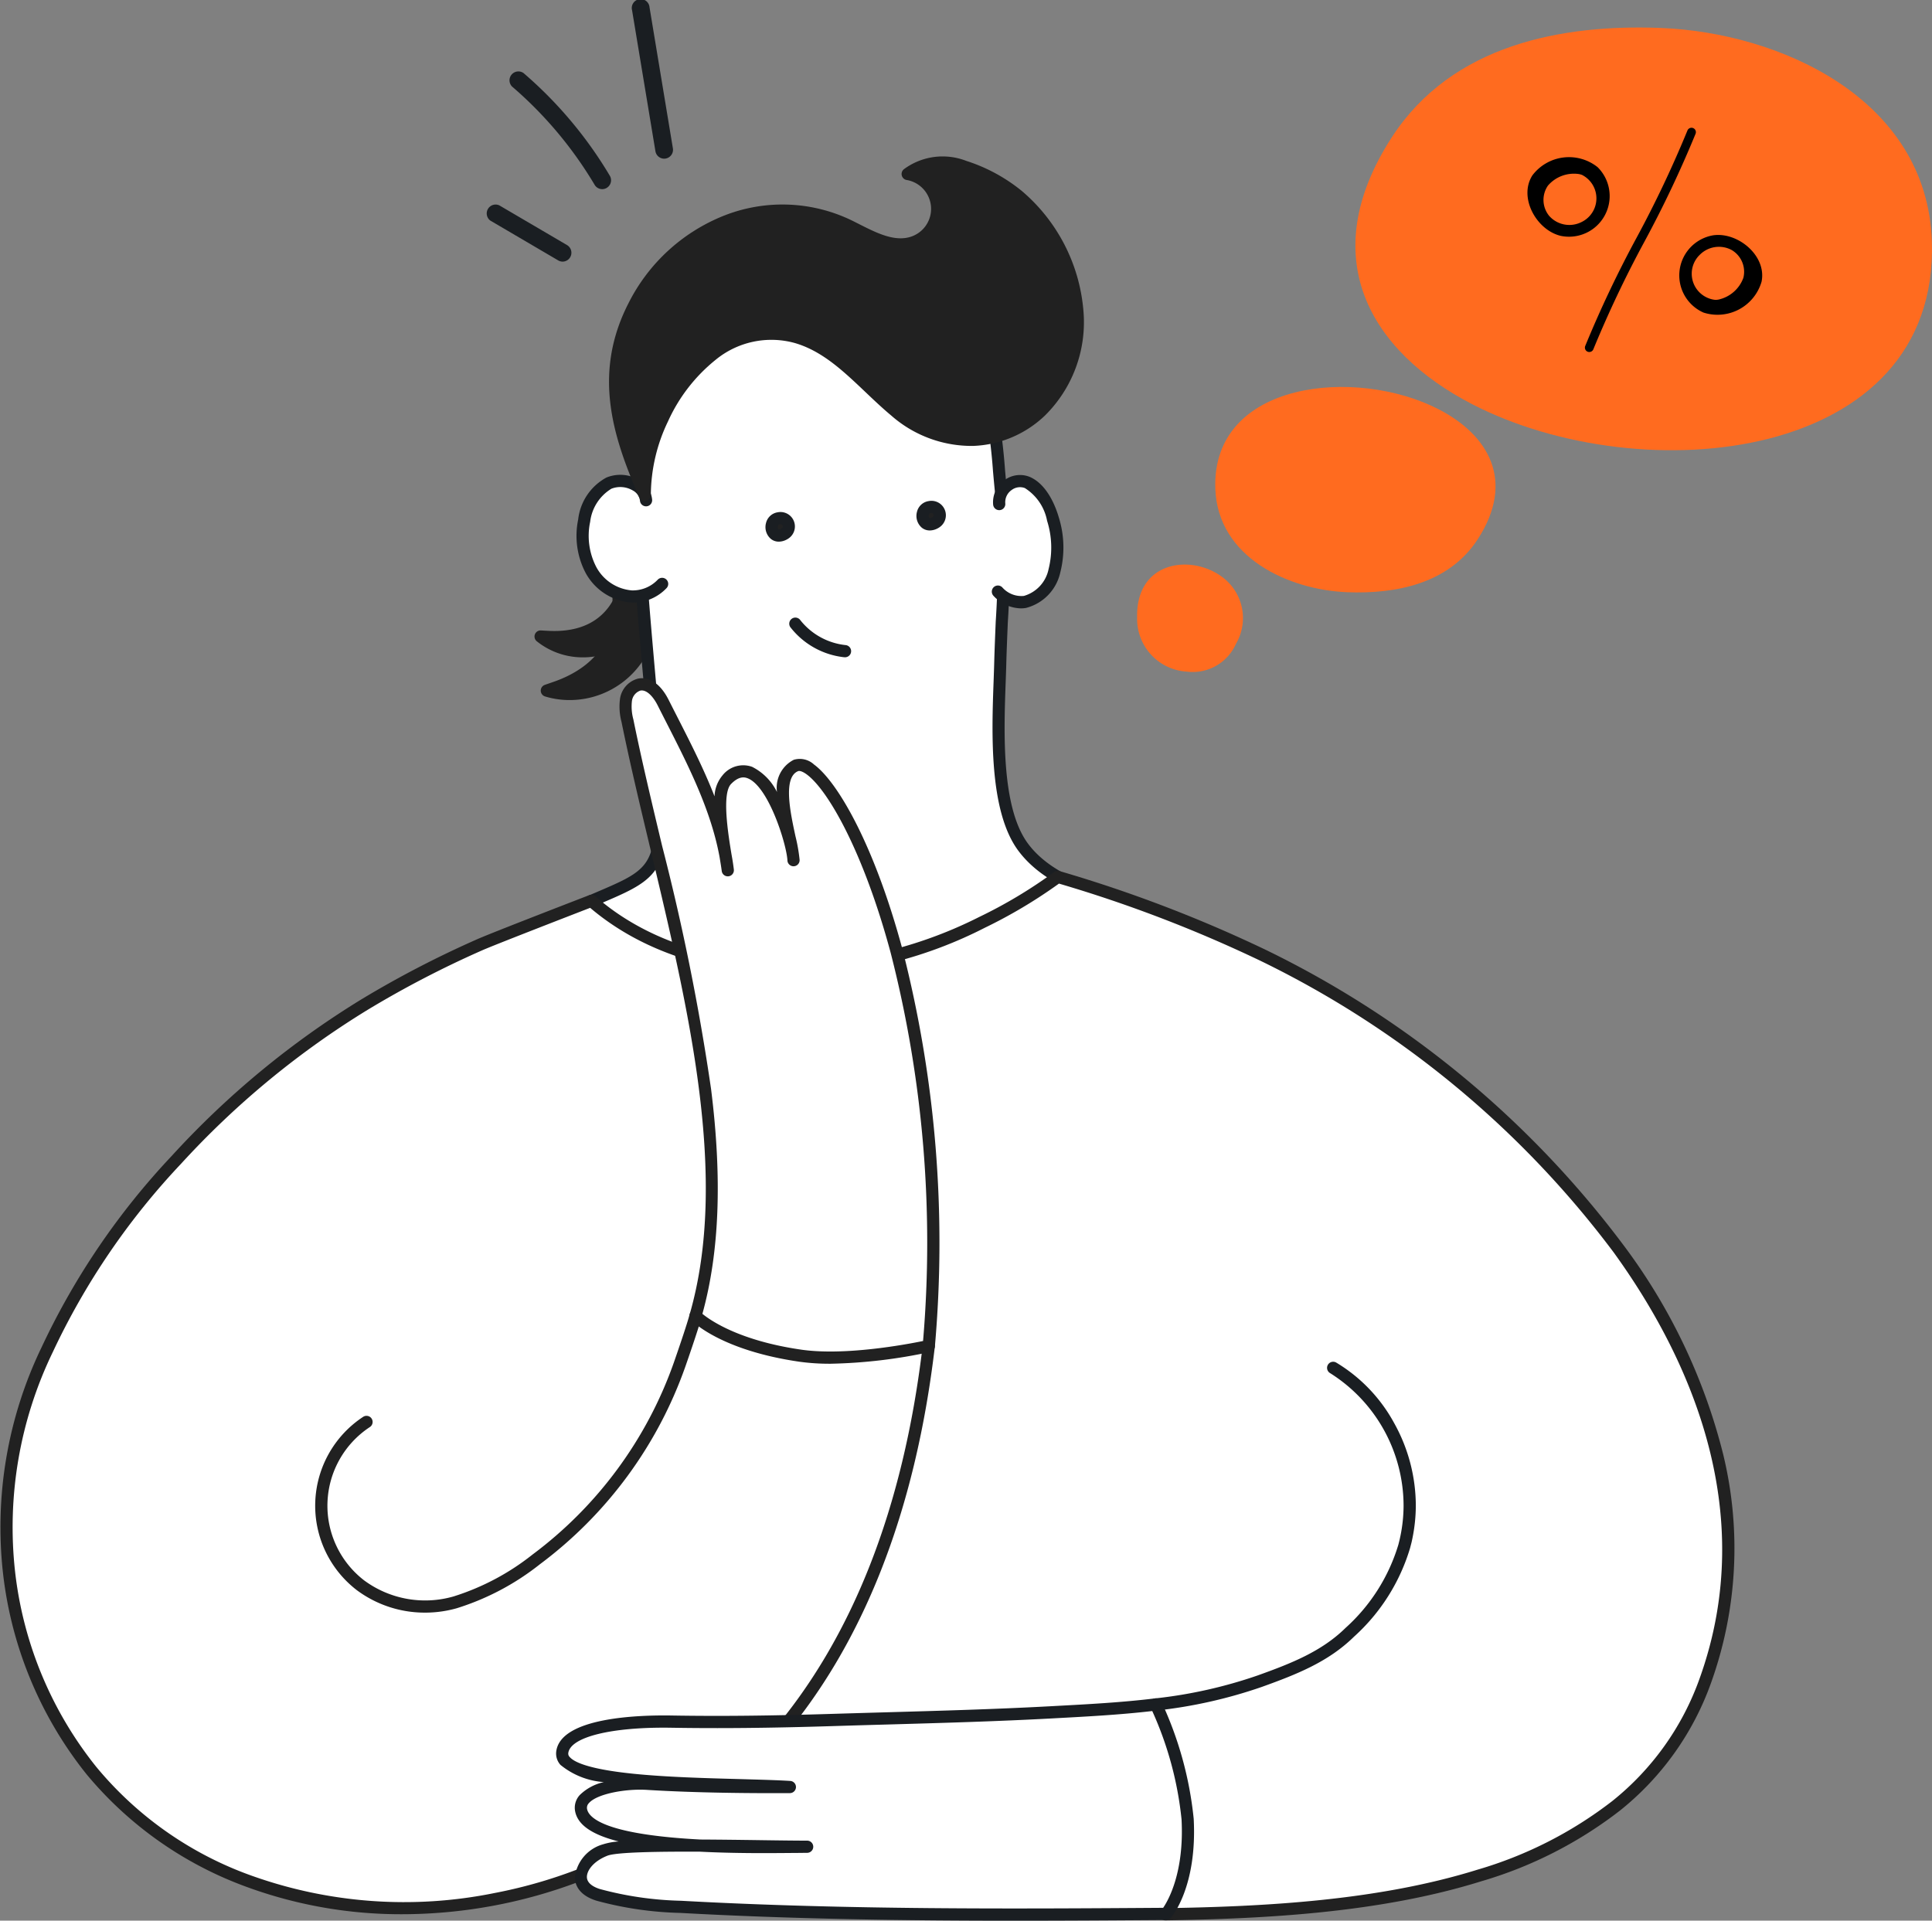 <svg xmlns="http://www.w3.org/2000/svg" width="152.082" height="151.203" viewBox="0 0 152.082 151.203">
  <rect x="0" y="0" width="152.082" height="151.203" fill="#808080" stroke="none"/>
  <g id="Group_24233" data-name="Group 24233" transform="translate(-880.048 -473.09)">
    <g id="Group_17970" data-name="Group 17970" transform="translate(880.048 485.439)">
      <g id="Group_17963" data-name="Group 17963" transform="translate(42.073 0)">
        <g id="Group_17954" data-name="Group 17954" transform="translate(0.501 31.489)">
          <path id="Path_9508" data-name="Path 9508" d="M1220.318,651.763c2.725-.989,4.721-2.9,4.824-5.952a14.175,14.175,0,0,1,.062-2.026c.143-.8,1.157-2.215,2.142-1.655.6.342.514,1.483.5,2.047a11.51,11.51,0,0,1-1.153,5.173,6.456,6.456,0,0,1-7.2,2.7C1219.761,651.958,1220.04,651.863,1220.318,651.763Z" transform="translate(-1219.005 -641.521)" fill="#212121"/>
          <path id="Path_9509" data-name="Path 9509" d="M1216.744,648.265a6.91,6.91,0,0,0,5.829-3.191,12,12,0,0,0,1.226-5.413l0-.127c.025-.707.067-1.891-.744-2.352a1.42,1.42,0,0,0-1.354-.039,3.091,3.091,0,0,0-1.5,2.027,7.243,7.243,0,0,0-.07,1.428c0,.231.008.449,0,.666-.109,3.247-2.511,4.792-4.508,5.517-.285.1-.574.2-.822.286a.48.48,0,0,0,.014.914A6.61,6.61,0,0,0,1216.744,648.265Zm5.613-10.313a.447.447,0,0,1,.227.065c.306.174.272,1.125.259,1.483l0,.133a11.4,11.4,0,0,1-1.081,4.934,6.017,6.017,0,0,1-4.862,2.728,6.724,6.724,0,0,0,4.2-6c.008-.242,0-.483,0-.716a6.436,6.436,0,0,1,.055-1.241,2.146,2.146,0,0,1,.961-1.326A.573.573,0,0,1,1222.358,637.952Z" transform="translate(-1214.482 -636.991)" fill="#212121"/>
        </g>
        <g id="Group_17955" data-name="Group 17955" transform="translate(0 31.782)">
          <path id="Path_9510" data-name="Path 9510" d="M1215.464,650.576c2.416.092,4.558-.754,5.6-3.083a11.8,11.8,0,0,1,.684-1.546c.361-.572,1.59-1.348,2.175-.605.358.453-.069,1.307-.259,1.738a9.6,9.6,0,0,1-2.516,3.635,5.385,5.385,0,0,1-6.415-.177C1214.973,650.552,1215.218,650.566,1215.464,650.576Z" transform="translate(-1214.25 -644.557)" fill="#212121"/>
          <path id="Path_9511" data-name="Path 9511" d="M1213.521,647.655a5.731,5.731,0,0,0,3.366-1.072,10.08,10.08,0,0,0,2.674-3.83l.043-.1c.249-.555.666-1.484.154-2.133a1.274,1.274,0,0,0-1.1-.485,2.626,2.626,0,0,0-1.858,1.132,6.115,6.115,0,0,0-.509,1.095c-.069.179-.134.348-.207.512-.6,1.343-1.977,2.917-5.14,2.8h0c-.243-.009-.491-.024-.723-.038a.48.48,0,0,0-.331.852A5.771,5.771,0,0,0,1213.521,647.655Zm5.217-6.659a.3.3,0,0,1,.266.122c.1.128.008.513-.276,1.145l-.045.1a9.437,9.437,0,0,1-2.359,3.44,4.917,4.917,0,0,1-4.163.691,5.6,5.6,0,0,0,4.8-3.328c.083-.187.156-.375.226-.557a5.3,5.3,0,0,1,.425-.928,1.723,1.723,0,0,1,1.1-.686Z" transform="translate(-1209.71 -640.036)" fill="#212121"/>
        </g>
        <g id="Group_17956" data-name="Group 17956" transform="translate(4 7.049)">
          <path id="Path_9512" data-name="Path 9512" d="M872.953,399.674c.439,2.215.565,4.572.779,6.645.461,4.471.053,9.114-.063,13.6-.1,3.743-.674,10.995,1.786,14.344,2.337,3.182,7.082,3.927,7.082,3.927.866,1.277-3.109,1.674-4.067,2.885-1.771,2.238-5.008,4.119-7.337,5.765l0,0a19.379,19.379,0,0,1-9.5,3.192c-7.76.694-17.453-3.4-20.143-11.519,4.129-1.782,5.527-2.129,5.461-6.715-.074-2.9-1.661-17.806-1.755-22.5-.18-8.927.272-19.066,10.546-21.471,6.741-1.578,12.73,2.192,15.835,7.8A13.956,13.956,0,0,1,872.953,399.674Z" transform="translate(-841.007 -386.989)" fill="#fff"/>
          <path id="Path_9513" data-name="Path 9513" d="M855.389,446.082q.894,0,1.764-.078a19.685,19.685,0,0,0,9.732-3.278h0l0,0c.5-.356,1.046-.72,1.62-1.106a26.026,26.026,0,0,0,5.817-4.754,5.641,5.641,0,0,1,2.008-1.066c1.088-.427,2.028-.8,2.242-1.487a1.017,1.017,0,0,0-.163-.9.48.48,0,0,0-.323-.2c-.045-.007-4.581-.756-6.769-3.737-2.095-2.852-1.88-8.786-1.737-12.712.017-.477.034-.927.044-1.335.029-1.108.077-2.249.123-3.352a71.944,71.944,0,0,0-.062-10.3c-.055-.533-.1-1.076-.154-1.65a47.669,47.669,0,0,0-.631-5.039h0a14.32,14.32,0,0,0-1.43-4.186,16.78,16.78,0,0,0-6.749-6.785,13.624,13.624,0,0,0-9.615-1.248,12.454,12.454,0,0,0-9.538,8.6c-1.438,4.132-1.466,9.057-1.379,13.349.054,2.689.589,8.639,1.061,13.888.356,3.959.663,7.379.695,8.612.058,4.021-.918,4.439-4.549,5.994l-.622.267a.48.48,0,0,0-.266.592C839.068,441.878,847.772,446.082,855.389,446.082Zm10.948-4.143,0,0a18.747,18.747,0,0,1-9.265,3.107c-7.474.669-16.7-3.18-19.5-10.777l.209-.09c3.676-1.575,5.2-2.227,5.131-6.9-.032-1.269-.341-4.7-.7-8.678-.47-5.234-1-11.166-1.057-13.822-.085-4.208-.059-9.031,1.326-13.014a11.556,11.556,0,0,1,8.85-7.98,12.677,12.677,0,0,1,8.947,1.162,16.045,16.045,0,0,1,6.359,6.4,13.39,13.39,0,0,1,1.328,3.907,46.932,46.932,0,0,1,.616,4.937c.051.578.1,1.125.156,1.664a71.237,71.237,0,0,1,.058,10.166c-.046,1.107-.094,2.252-.123,3.367-.011.4-.027.851-.044,1.325-.147,4.059-.369,10.194,1.923,13.316,2.1,2.853,5.936,3.825,7.075,4.058a6.273,6.273,0,0,1-1.638.807,5.921,5.921,0,0,0-2.41,1.364,25.38,25.38,0,0,1-5.6,4.553c-.578.388-1.125.755-1.637,1.117Z" transform="translate(-836.487 -382.485)" fill="#1a1e22"/>
        </g>
        <g id="Group_17957" data-name="Group 17957" transform="translate(18.185 27.964)">
          <path id="Path_9514" data-name="Path 9514" d="M1109.537,606.407a.657.657,0,0,0-.6-1.115c-.92.161-.625,1.794.418,1.245A.8.8,0,0,0,1109.537,606.407Z" transform="translate(-1107.905 -604.8)" fill="#212121"/>
          <path id="Path_9515" data-name="Path 9515" d="M1104.431,602.613a1.351,1.351,0,0,0,.627-.168,1.286,1.286,0,0,0,.29-.207h0a1.137,1.137,0,0,0-1.015-1.935,1.116,1.116,0,0,0-.91.849,1.221,1.221,0,0,0,.389,1.249A.986.986,0,0,0,1104.431,602.613Zm.128-1.37a.167.167,0,0,1,.162.093.171.171,0,0,1-.036.208h0a.326.326,0,0,1-.074.052c-.117.062-.187.064-.2.05a.286.286,0,0,1-.051-.26.16.16,0,0,1,.144-.137A.362.362,0,0,1,1104.559,601.244Z" transform="translate(-1103.384 -600.284)" fill="#1a1e22"/>
        </g>
        <g id="Group_17958" data-name="Group 17958" transform="translate(30.07 27.081)">
          <path id="Path_9516" data-name="Path 9516" d="M985.777,597.213a.656.656,0,0,0-.6-1.115c-.919.161-.625,1.794.418,1.244A.8.8,0,0,0,985.777,597.213Z" transform="translate(-984.145 -595.606)" fill="#212121"/>
          <path id="Path_9517" data-name="Path 9517" d="M980.671,593.417a1.35,1.35,0,0,0,.627-.168,1.287,1.287,0,0,0,.29-.207h0a1.137,1.137,0,0,0-1.015-1.935,1.116,1.116,0,0,0-.91.849,1.221,1.221,0,0,0,.388,1.249A.986.986,0,0,0,980.671,593.417Zm.254-1.069a.33.33,0,0,1-.074.052c-.118.062-.188.064-.205.05a.286.286,0,0,1-.051-.26.16.16,0,0,1,.144-.137.186.186,0,0,1,.222.087.171.171,0,0,1-.036.208Z" transform="translate(-979.625 -591.087)" fill="#1a1e22"/>
        </g>
        <path id="Path_9518" data-name="Path 9518" d="M889.989,576.654a3.014,3.014,0,0,1,.051-.415,1.669,1.669,0,0,1,2.188-1.284,4.365,4.365,0,0,1,2.026,2.885,7.493,7.493,0,0,1,.119,4.063,3.236,3.236,0,0,1-2.326,2.455c-1.452.237-3.172-1.279-3.492-2.631a10.646,10.646,0,0,1-.092-4.161C888.709,576.983,889.969,576.951,889.989,576.654Z" transform="translate(-853.443 -549.319)" fill="#fff"/>
        <g id="Group_17959" data-name="Group 17959" transform="translate(36.002 25.047)">
          <path id="Path_9519" data-name="Path 9519" d="M885.579,580.4a2.431,2.431,0,0,0,.392-.032,3.71,3.71,0,0,0,2.71-2.8,7.948,7.948,0,0,0-.118-4.33c-.219-.76-.882-2.593-2.3-3.194a2.051,2.051,0,0,0-1.985.269,2.129,2.129,0,0,0-.884,1.915.48.48,0,0,0,.957-.081,1.161,1.161,0,0,1,.491-1.057,1.088,1.088,0,0,1,1.047-.162,3.9,3.9,0,0,1,1.752,2.576,6.985,6.985,0,0,1,.119,3.8,2.767,2.767,0,0,1-1.943,2.115,2,2,0,0,1-1.7-.67.48.48,0,0,0-.694.664A3.028,3.028,0,0,0,885.579,580.4Z" transform="translate(-883.292 -569.902)" fill="#1a1e22"/>
        </g>
        <path id="Path_9520" data-name="Path 9520" d="M1206.344,575.733c-.851-.847-1.583-1.873-3.068-1.2a3.889,3.889,0,0,0-1.95,2.958,5.833,5.833,0,0,0,.534,3.877,3.988,3.988,0,0,0,3.2,2.088c2.334.093,3.467-2.255,3.462-4.3a3.252,3.252,0,0,0-1.41-2.786A4.207,4.207,0,0,1,1206.344,575.733Z" transform="translate(-1197.415 -548.843)" fill="#fff"/>
        <g id="Group_17960" data-name="Group 17960" transform="translate(3.317 25.033)">
          <path id="Path_9521" data-name="Path 9521" d="M1211.684,579.82a3.66,3.66,0,0,0,2.637-1.144.48.48,0,0,0-.7-.657,2.709,2.709,0,0,1-2.034.839,3.509,3.509,0,0,1-2.8-1.843,5.337,5.337,0,0,1-.481-3.556,3.536,3.536,0,0,1,1.675-2.607,1.93,1.93,0,0,1,1.683.14,1.07,1.07,0,0,1,.563.8.48.48,0,1,0,.958-.065,1.973,1.973,0,0,0-1.027-1.562,2.9,2.9,0,0,0-2.571-.192,4.3,4.3,0,0,0-2.225,3.309,6.294,6.294,0,0,0,.587,4.2,4.485,4.485,0,0,0,3.6,2.334Z" transform="translate(-1207.24 -569.761)" fill="#1a1e22"/>
        </g>
        <g id="Group_17961" data-name="Group 17961" transform="translate(5.867 0)">
          <path id="Path_9522" data-name="Path 9522" d="M905.122,333.615a9.8,9.8,0,0,0,2.886-7.917,13.347,13.347,0,0,0-4.673-9.055c-2.138-1.736-6.2-3.775-8.678-1.705a2.786,2.786,0,0,1,.479,5.367c-1.64.591-3.369-.42-4.929-1.2-6.511-3.241-13.893-.075-17.12,6.254-2.66,5.218-1.306,9.8.87,14.83-.1-5.985,5.2-14.355,11.934-12.413,3.138.905,5.268,3.716,7.779,5.806C897.63,336.883,902.217,336.358,905.122,333.615Z" transform="translate(-871.144 -313.588)" fill="#212121"/>
          <path id="Path_9523" data-name="Path 9523" d="M869.437,336.169a.481.481,0,0,0,.48-.488,13.477,13.477,0,0,1,1.35-5.771A13.169,13.169,0,0,1,875,325.076a6.91,6.91,0,0,1,6.237-1.339c2.165.625,3.82,2.2,5.573,3.865.654.622,1.331,1.265,2.031,1.848a9.58,9.58,0,0,0,6.443,2.391,8.623,8.623,0,0,0,5.645-2.381h0a10.328,10.328,0,0,0,3.036-8.3,13.868,13.868,0,0,0-4.85-9.394,13.373,13.373,0,0,0-4.377-2.368,5.123,5.123,0,0,0-4.91.666.48.48,0,0,0,.227.842,2.306,2.306,0,0,1,.4,4.442c-1.3.469-2.742-.26-4.136-.965l-.416-.21a12.514,12.514,0,0,0-10.178-.48,14.346,14.346,0,0,0-7.584,6.946c-2.862,5.614-1.146,10.606.857,15.238A.48.48,0,0,0,869.437,336.169Zm9.953-13.659a8.123,8.123,0,0,0-4.971,1.8,15.216,15.216,0,0,0-5.31,9.313c-1.79-4.63-2.255-8.348-.113-12.549a13.388,13.388,0,0,1,7.073-6.486,11.563,11.563,0,0,1,9.405.443l.411.207c1.5.76,3.2,1.622,4.9,1.012a3.255,3.255,0,0,0,.449-5.93c2.353-1,5.7.9,7.284,2.189a12.862,12.862,0,0,1,4.5,8.715,9.372,9.372,0,0,1-2.737,7.535c-2.509,2.369-6.826,3.272-10.815-.05-.676-.563-1.341-1.2-1.984-1.806-1.759-1.673-3.578-3.4-5.969-4.092A7.608,7.608,0,0,0,879.389,322.51Z" transform="translate(-866.624 -309.085)" fill="#212121"/>
        </g>
        <g id="Group_17962" data-name="Group 17962" transform="translate(20.055 36.268)">
          <path id="Path_9524" data-name="Path 9524" d="M1061.728,689.874a.48.48,0,0,0,.055-.957,5.257,5.257,0,0,1-3.6-2,.48.48,0,0,0-.727.628,6.218,6.218,0,0,0,4.152,2.321l.017,0,.044.005h0A.505.505,0,0,0,1061.728,689.874Z" transform="translate(-1057.339 -686.748)" fill="#1a1e22"/>
        </g>
      </g>
      <g id="Group_17969" data-name="Group 17969" transform="translate(0 41.043)">
        <path id="Path_9525" data-name="Path 9525" d="M430.062,981.025c15.2-.238,36.043-1.771,42.018-18.372,8.6-23.895-15.166-47.746-34.824-57.127a106.124,106.124,0,0,0-16.146-6.164s-9.142,7.118-20.236,7.27c-5.037.069-11.6-1.117-16.475-5.384,0,0-7.752,3-8.8,3.461a80.66,80.66,0,0,0-9.056,4.7,68.614,68.614,0,0,0-14.815,12.227c-7.939,8.628-14.788,20.375-13.165,32.532,3.205,24.013,27.677,31.456,46.735,23.014Z" transform="translate(-337.845 -883.719)" fill="#fff"/>
        <g id="Group_17964" data-name="Group 17964" transform="translate(0 15.163)">
          <path id="Path_9526" data-name="Path 9526" d="M425.07,976.986h.008c7.808-.122,16.866-.582,24.847-3.071a32.879,32.879,0,0,0,10.924-5.566,22.565,22.565,0,0,0,7.173-10.052,31.368,31.368,0,0,0,.967-17.958,46.045,46.045,0,0,0-7.845-16.492,77.45,77.45,0,0,0-28.19-23.272,107,107,0,0,0-16.218-6.192.481.481,0,0,0-.43.082,37.292,37.292,0,0,1-5.9,3.536,33.97,33.97,0,0,1-14.051,3.632c-3.729.051-10.785-.565-16.153-5.265a.48.48,0,0,0-.489-.087c-.317.122-7.775,3-8.819,3.47a80.449,80.449,0,0,0-9.11,4.731,69.044,69.044,0,0,0-14.919,12.312,57.529,57.529,0,0,0-10.252,15.07,32.6,32.6,0,0,0-3.035,17.851,30.9,30.9,0,0,0,6.579,15.783,29.47,29.47,0,0,0,12.608,8.862,35.261,35.261,0,0,0,12.248,2.145,39.482,39.482,0,0,0,26.062-9.9,39.72,39.72,0,0,0,3.605-3.659c6.591-7.64,10.71-18.111,12.243-31.121a.48.48,0,1,0-.954-.112c-1.51,12.816-5.553,23.113-12.017,30.606a38.722,38.722,0,0,1-3.518,3.57,38.137,38.137,0,0,1-18.159,8.945,35.676,35.676,0,0,1-19.178-1.379,28.121,28.121,0,0,1-12.2-8.57,29.952,29.952,0,0,1-6.369-15.3,31.657,31.657,0,0,1,2.959-17.328,56.565,56.565,0,0,1,10.084-14.815A68.072,68.072,0,0,1,362.285,905.3a79.5,79.5,0,0,1,9-4.675c.913-.407,7.13-2.815,8.506-3.348,5.579,4.738,12.763,5.362,16.577,5.313a34.168,34.168,0,0,0,14.483-3.741,39.075,39.075,0,0,0,5.843-3.48,106.005,106.005,0,0,1,15.843,6.069,76.445,76.445,0,0,1,27.826,22.969c5.737,7.929,11.566,20.189,6.753,33.562a21.617,21.617,0,0,1-6.872,9.63,31.929,31.929,0,0,1-10.607,5.4c-7.863,2.453-16.836,2.907-24.576,3.028a.48.48,0,0,0,.007.96Z" transform="translate(-333.335 -894.363)" fill="#212121"/>
        </g>
        <g id="Group_17965" data-name="Group 17965" transform="translate(24.813 49.718)">
          <path id="Path_9527" data-name="Path 9527" d="M1188.526,1278.043a9.138,9.138,0,0,0,2.505-.349,20.187,20.187,0,0,0,6.532-3.459,33.157,33.157,0,0,0,11.473-15.627c.383-1.1,1.053-3.059,1.243-3.811a.48.48,0,0,0-.931-.235c-.188.743-.915,2.857-1.219,3.731a32.2,32.2,0,0,1-11.143,15.175,19.257,19.257,0,0,1-6.218,3.3,8.087,8.087,0,0,1-7.027-1.254,7.416,7.416,0,0,1,.424-12.072.48.48,0,0,0-.5-.822,8.376,8.376,0,0,0-.5,13.664A8.961,8.961,0,0,0,1188.526,1278.043Z" transform="translate(-1179.877 -1254.199)" fill="#212121"/>
        </g>
        <g id="Group_17966" data-name="Group 17966" transform="translate(90.509 53.808)">
          <path id="Path_9528" data-name="Path 9528" d="M594.967,1324.249a.44.44,0,0,0,.059,0,37.673,37.673,0,0,0,8.277-1.857c2.784-1,5.252-1.982,7.262-3.956a15.288,15.288,0,0,0,4.413-6.981c.034-.129.066-.258.1-.386s.061-.271.089-.406a12.981,12.981,0,0,0,.261-2.514,13.381,13.381,0,0,0-1.7-6.52,12.535,12.535,0,0,0-4.562-4.77.48.48,0,1,0-.486.828,12.355,12.355,0,0,1,5.785,10.458,12.023,12.023,0,0,1-.241,2.326c-.026.125-.053.252-.083.378s-.058.238-.09.358a14.377,14.377,0,0,1-4.158,6.543c-1.87,1.838-4.237,2.78-6.912,3.737a36.75,36.75,0,0,1-8.07,1.808.48.48,0,0,0,.058.957Z" transform="translate(-594.488 -1296.789)" fill="#1a1e22"/>
        </g>
        <g id="Group_17967" data-name="Group 17967" transform="translate(43.765 80.308)">
          <path id="Path_9529" data-name="Path 9529" d="M828.81,1594.223c-12.284.085-25.231.162-38.233-.554a27.039,27.039,0,0,1-6.477-.939c-2.281-.7-1.463-2.747.546-3.534,1.531-.6,12.387-.25,15.894-.261-3.5.011-17.112.445-17.794-2.859-.334-1.617,3.162-2.224,5.208-2.1,3.581.222,7.785.273,11.222.254-5.15-.325-18.27.04-17.918-2.732.248-1.956,4.836-2.478,8.618-2.414,4.193.071,8.388,0,12.579-.128,5.741-.179,11.486-.292,17.222-.6,2.779-.149,5.565-.289,8.317-.626a28.357,28.357,0,0,1,2.495,9.031C830.768,1591.982,828.81,1594.223,828.81,1594.223Z" transform="translate(-780.771 -1577.253)" fill="#fff"/>
          <path id="Path_9530" data-name="Path 9530" d="M812.378,1590.235c4.1,0,8.089-.027,11.914-.054a.48.48,0,0,0,.358-.164c.085-.1,2.083-2.449,1.8-7.8a28.5,28.5,0,0,0-2.541-9.213.479.479,0,0,0-.491-.269c-2.6.319-5.286.462-7.881.6l-.4.022c-4.292.231-8.664.354-12.892.474q-2.16.061-4.319.126c-4.814.15-8.8.19-12.556.127-2.623-.044-8.762.144-9.1,2.834a1.331,1.331,0,0,0,.333,1.053,6.066,6.066,0,0,0,3.416,1.355,3.9,3.9,0,0,0-1.9,1.022,1.474,1.474,0,0,0-.357,1.3c.217,1.051,1.325,1.821,3.426,2.351a5.207,5.207,0,0,0-1.231.225,3.06,3.06,0,0,0-2.225,2.63c.018.485.265,1.365,1.713,1.811a27.424,27.424,0,0,0,6.591.96C794.93,1590.117,803.886,1590.235,812.378,1590.235Zm11.669-1.012c-11.676.08-24.886.166-37.964-.555a26.628,26.628,0,0,1-6.362-.919c-.378-.116-1.016-.392-1.036-.929s.529-1.274,1.616-1.7c.709-.278,3.959-.33,7.28-.316,2.809.146,5.586.116,7.414.1.4,0,.746-.008,1.027-.009a.48.48,0,0,0,0-.96h0c-.836,0-2.089-.015-3.541-.036-1.719-.024-3.363-.045-4.865-.052-.819-.043-1.641-.1-2.439-.178-5.345-.518-6.352-1.607-6.477-2.21a.52.52,0,0,1,.142-.478c.643-.742,2.923-1.144,4.567-1.042,3.87.24,8.256.271,11.255.255a.48.48,0,0,0,.028-.959c-1.067-.067-2.433-.1-4.015-.147-2.679-.072-5.717-.154-8.294-.415-3.546-.358-4.706-.918-5.055-1.324a.365.365,0,0,1-.109-.307c.161-1.272,3.429-2.074,8.134-1.995,3.768.063,7.772.023,12.6-.127q2.158-.067,4.317-.126c4.234-.12,8.612-.244,12.917-.475l.4-.022c2.5-.134,5.072-.271,7.6-.565a27.351,27.351,0,0,1,2.307,8.538C825.711,1586.435,824.45,1588.632,824.047,1589.222Z" transform="translate(-776.25 -1572.731)" fill="#1a1e22"/>
        </g>
        <g id="Group_17968" data-name="Group 17968" transform="translate(48.751 0)">
          <path id="Path_9531" data-name="Path 9531" d="M995.825,791.189c3.961-13.8-2.287-31.752-5.363-46.862a4.2,4.2,0,0,1-.11-1.656,1.448,1.448,0,0,1,1.043-1.18c.827-.158,1.5.659,1.876,1.412,2.087,4.141,4.522,8.492,5.1,13.2-.188-1.529-1.217-5.972-.084-7.128,2.866-2.924,5.185,4.728,5.261,6.336-.077-1.622-1.953-6.6.184-7.454,2.824-1.128,12.671,17.5,10.458,45.7,0,0-5.973,1.357-10.1.763C997.974,793.446,995.825,791.189,995.825,791.189Z" transform="translate(-989.827 -740.99)" fill="#fff"/>
          <path id="Path_9532" data-name="Path 9532" d="M1001.925,790.436a40.587,40.587,0,0,0,7.834-.927.48.48,0,0,0,.372-.431,93.007,93.007,0,0,0-2.555-31.273c-2.183-8.114-5.067-13.149-6.955-14.539a1.648,1.648,0,0,0-1.6-.375,2.466,2.466,0,0,0-1.319,2.539,4.369,4.369,0,0,0-1.96-1.986,2.074,2.074,0,0,0-2.331.675,2.711,2.711,0,0,0-.626,1.65c-.842-2.158-1.906-4.243-2.95-6.29q-.337-.661-.668-1.315c-.62-1.231-1.493-1.838-2.394-1.667a1.93,1.93,0,0,0-1.423,1.557,4.657,4.657,0,0,0,.111,1.846c.657,3.226,1.441,6.511,2.271,9.99,3.04,12.736,6.184,25.907,3.1,36.645a.48.48,0,0,0,.114.464c.093.1,2.335,2.388,8.544,3.282A17.326,17.326,0,0,0,1001.925,790.436Zm7.276-1.79c-1.321.271-6.149,1.177-9.58.683-4.855-.7-7.144-2.292-7.79-2.821,1.341-4.863,1.563-10.655.682-17.694a181.177,181.177,0,0,0-3.854-19.147c-.828-3.47-1.611-6.748-2.264-9.958a3.862,3.862,0,0,1-.11-1.466,1,1,0,0,1,.662-.8c.52-.1,1.043.532,1.357,1.156q.331.656.67,1.319c1.729,3.389,3.511,6.882,4.2,10.586l.013.076c.071.427.132.8.165,1.064a.48.48,0,0,0,.953-.117h0v-.007q-.074-.6-.185-1.193c-.266-1.61-.773-4.777-.032-5.533.605-.618,1.034-.553,1.3-.45,1.647.627,3.065,5.181,3.135,6.459,0,0,0,.009,0,.013a.48.48,0,1,0,.959-.046h0a13.292,13.292,0,0,0-.325-1.857c-.4-1.849-1.006-4.643.208-5.128.133-.053.387.043.678.257,1.7,1.249,4.486,6.168,6.6,14.015A91.879,91.879,0,0,1,1009.2,788.646Z" transform="translate(-985.29 -736.468)" fill="#212121"/>
        </g>
      </g>
    </g>
    <path id="Path_9533" data-name="Path 9533" d="M1288.523,627.7a4.017,4.017,0,0,1,1.154,5.326,3.72,3.72,0,0,1-3.868,2.179,4.157,4.157,0,0,1-3.907-4.262C1281.8,626.534,1286.068,625.94,1288.523,627.7Z" transform="translate(-312.342 -109.242)" fill="#ff6b1f"/>
    <path id="Path_9534" data-name="Path 9534" d="M1399.455,512.636c3.88,2.005,6.054,5.606,3.067,10.215-2.3,3.552-6.519,4.325-10.279,4.179-4.574-.178-10.209-2.712-10.384-8.174C1381.589,510.4,1392.931,509.264,1399.455,512.636Z" transform="translate(-406.145 -7.318)" fill="#ff6b1f"/>
    <g id="Group_17975" data-name="Group 17975" transform="translate(13.409 18)">
      <path id="Path_9535" data-name="Path 9535" d="M1523.872,357.546c-7.98-4.126-12.455-11.533-6.309-21.014,4.739-7.307,13.411-8.9,21.146-8.6,9.411.366,21,5.578,21.361,16.815C1560.626,362.142,1537.292,364.483,1523.872,357.546Z" transform="translate(-541.359 129.358)" fill="#ff6b1f"/>
      <path id="Path_2324" data-name="Path 2324" d="M547.062,666.477a3.611,3.611,0,0,0,4.569-2.426c.423-2.028-1.84-3.922-3.785-3.66A3.2,3.2,0,0,0,547.062,666.477Zm-.339-4.5a2.122,2.122,0,0,1,2.549-.429,1.984,1.984,0,0,1,.93,2.19,2.7,2.7,0,0,1-1.965,1.717,1.43,1.43,0,0,1-.241.023A2.07,2.07,0,0,1,546.723,661.974Z" transform="translate(453.672 -186.78)"/>
      <path id="Path_2325" data-name="Path 2325" d="M377.333,572.343a3.612,3.612,0,0,0-5.132.646c-1.115,1.746.329,4.319,2.24,4.765A3.2,3.2,0,0,0,377.333,572.343Zm-1.281,4.33a2.122,2.122,0,0,1-2.535-.5,1.984,1.984,0,0,1-.092-2.377,2.7,2.7,0,0,1,2.447-.908,1.426,1.426,0,0,1,.233.065A2.07,2.07,0,0,1,376.052,576.673Z" transform="translate(615.064 -104.094)"/>
      <g id="Group_5577" data-name="Group 5577" transform="translate(991.398 465.148)">
        <path id="Path_2326" data-name="Path 2326" d="M437.725,555.711a.345.345,0,0,1-.321-.47,88.824,88.824,0,0,1,4.038-8.515,88.318,88.318,0,0,0,4.008-8.449.345.345,0,1,1,.643.251,88.869,88.869,0,0,1-4.038,8.516,88.33,88.33,0,0,0-4.008,8.448A.345.345,0,0,1,437.725,555.711Z" transform="translate(-437.38 -538.057)"/>
      </g>
    </g>
    <g id="Group_17974" data-name="Group 17974" transform="translate(918.3 473.09)">
      <g id="Group_5573" data-name="Group 5573" transform="translate(11.494)">
        <path id="Path_2320" data-name="Path 2320" d="M883.18,507.491a.7.7,0,0,1-.687-.583l-1.839-11.1a.7.7,0,1,1,1.375-.228l1.839,11.1a.7.7,0,0,1-.688.811Z" transform="translate(-880.645 -494.999)" fill="#1a1e22"/>
      </g>
      <g id="Group_5574" data-name="Group 5574" transform="translate(1.808 5.583)">
        <path id="Path_2321" data-name="Path 2321" d="M818.477,544.379a.7.7,0,0,1-.6-.341,31.238,31.238,0,0,0-6.505-7.742.7.7,0,0,1,.908-1.057,32.633,32.633,0,0,1,6.795,8.087.7.7,0,0,1-.6,1.053Z" transform="translate(-811.13 -535.071)" fill="#1a1e22"/>
      </g>
      <g id="Group_5575" data-name="Group 5575" transform="translate(0 16.072)">
        <path id="Path_2322" data-name="Path 2322" d="M804.185,614.881a.694.694,0,0,1-.352-.1l-5.339-3.132a.7.7,0,0,1,.705-1.2l5.339,3.132a.7.7,0,0,1-.353,1.3Z" transform="translate(-798.15 -610.356)" fill="#1a1e22"/>
      </g>
    </g>
  </g>
</svg>
